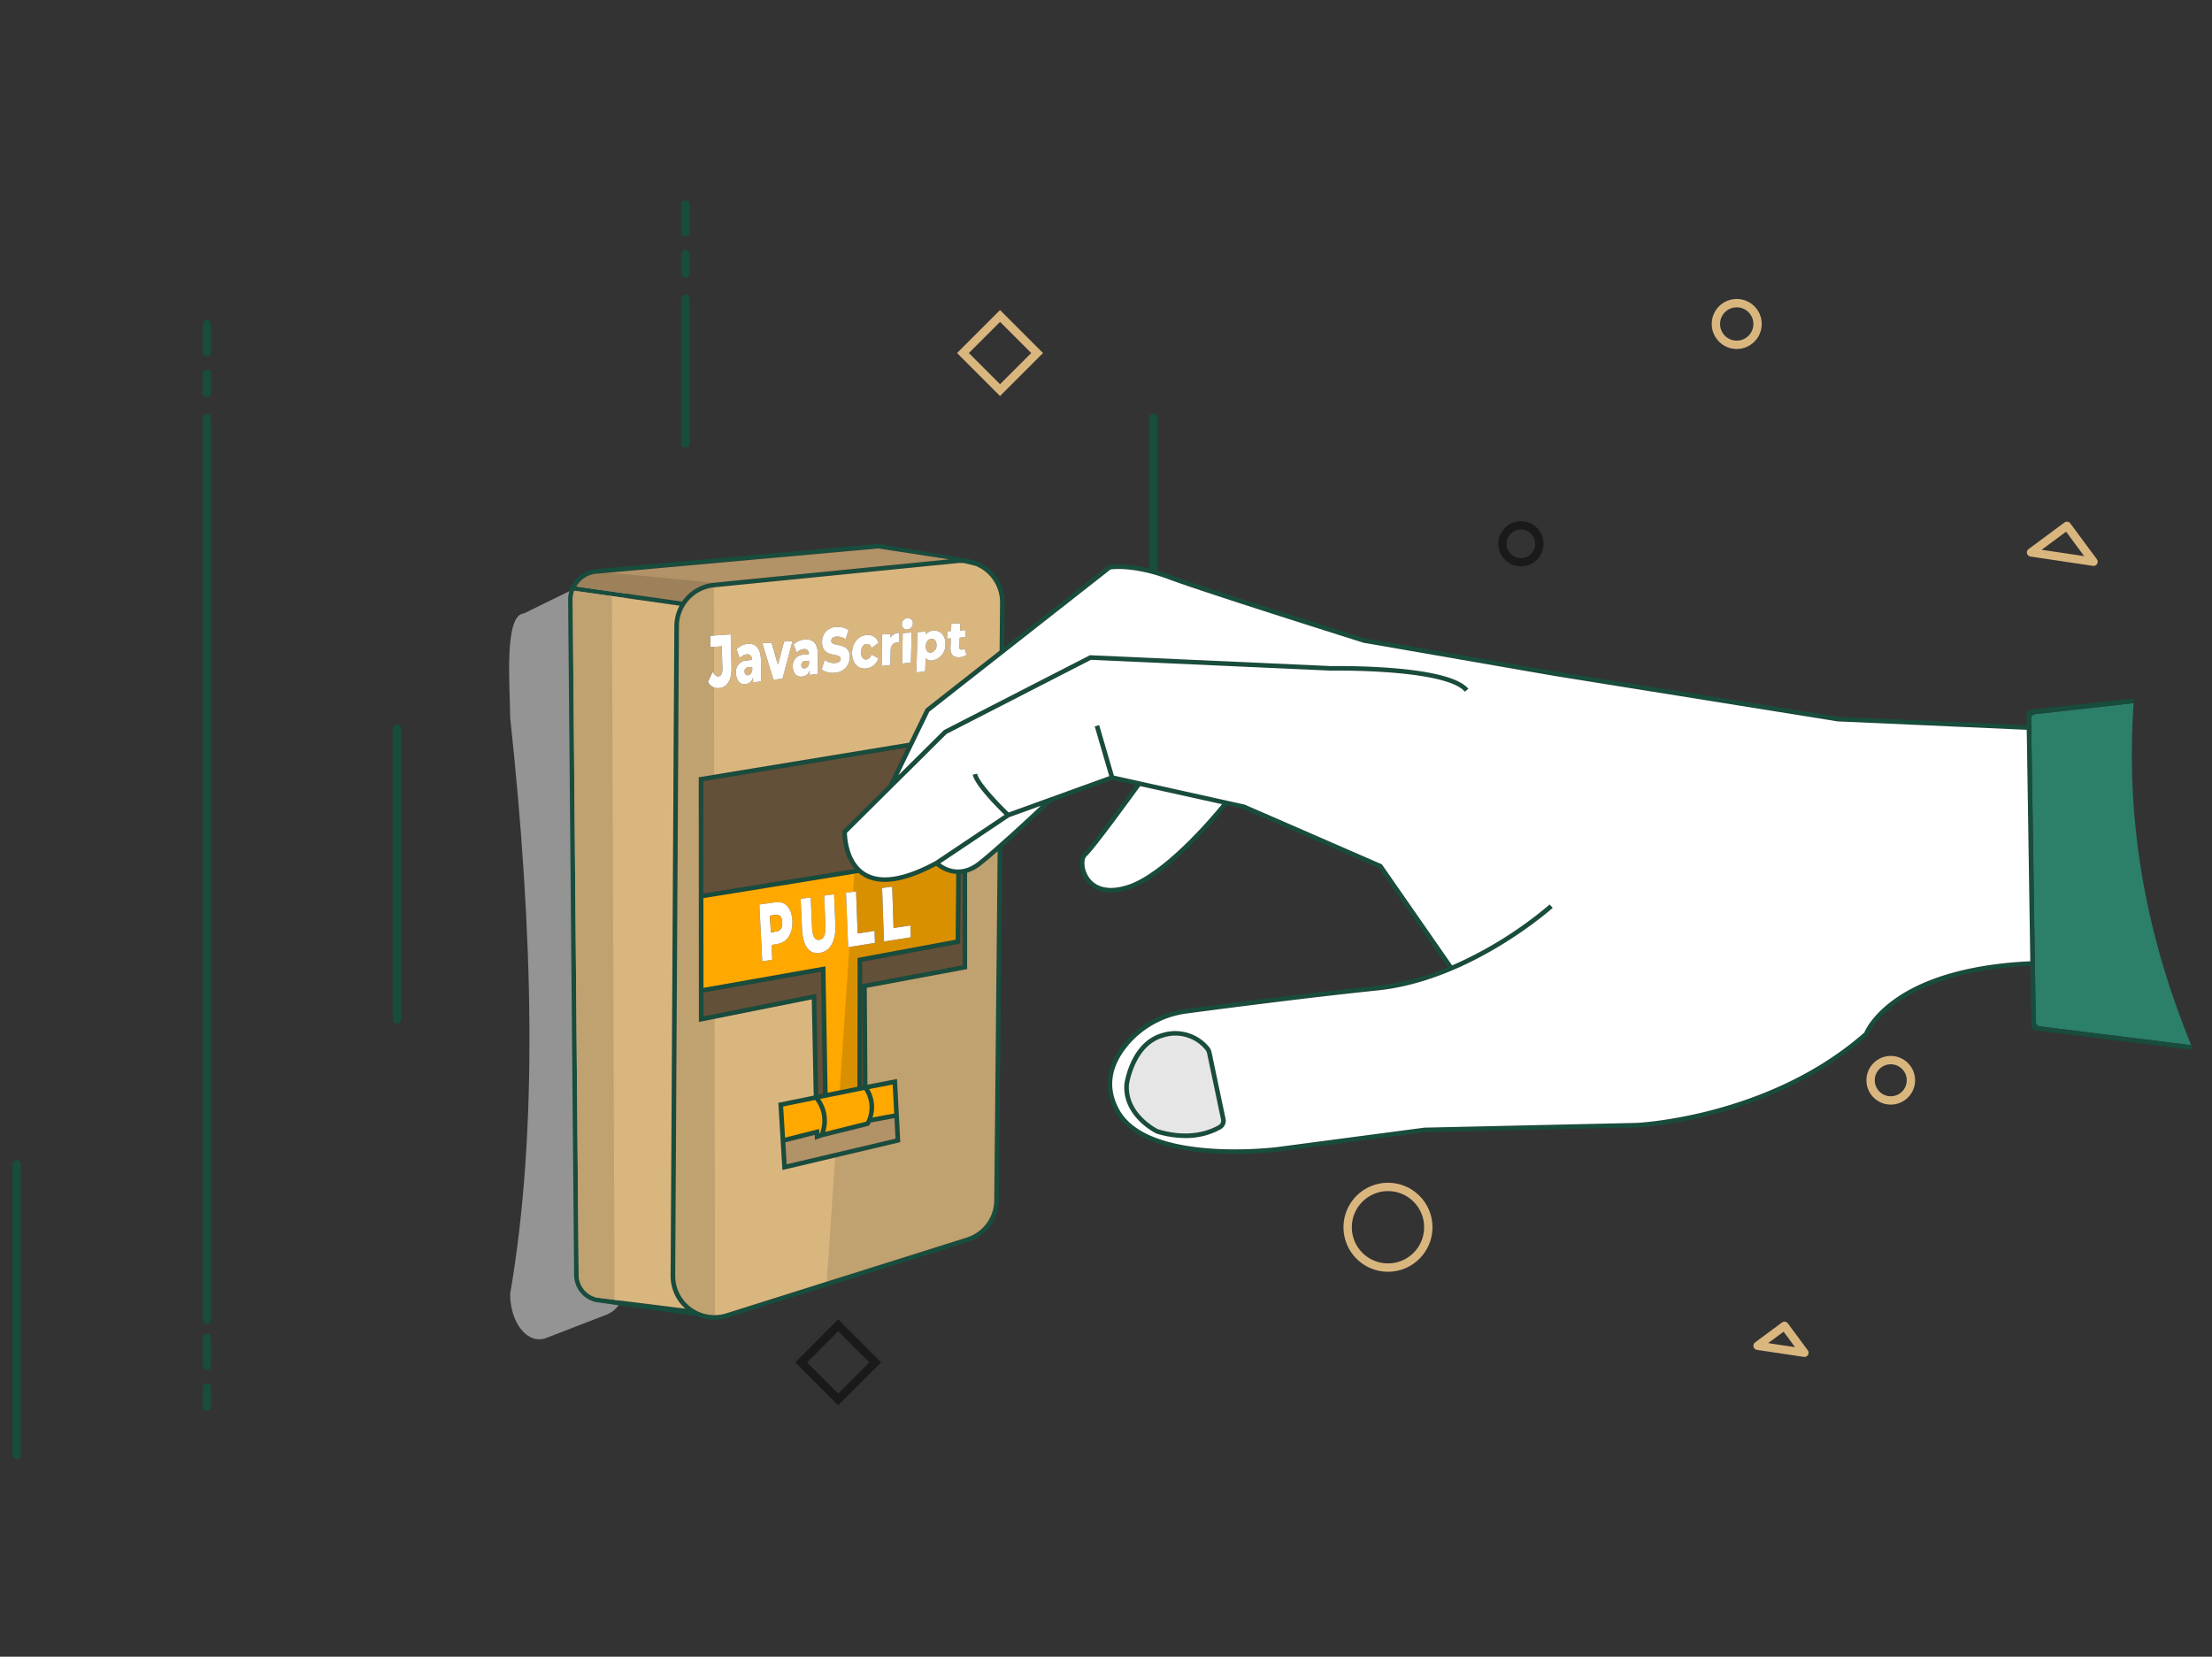<svg xmlns="http://www.w3.org/2000/svg" xmlns:xlink="http://www.w3.org/1999/xlink" width="530" height="397" viewBox="0 0 530 397">
  <rect x="0" y="0" width="530" height="397" fill="#333333" stroke="none"/>
  <defs>
    <clipPath id="clip-path">
      <path id="Path_1617" data-name="Path 1617" d="M922.722,405.814l-56.346,5.613a10.481,10.481,0,0,0-7.621,4.5l-25.345-3.605a6.249,6.249,0,0,1,4.911-3.077l67.443-6.044Z" fill="none"/>
    </clipPath>
    <clipPath id="clip-path-2">
      <path id="Path_1619" data-name="Path 1619" d="M856.013,577.458a10.375,10.375,0,0,0,3.542,7.921l-21.267-2.656a5.64,5.64,0,0,1-4.306-5.526l-1.436-161.784a6.219,6.219,0,0,1,.38-2.073l25.226,3.575a10.544,10.544,0,0,0-1.248,4.914Z" fill="none"/>
    </clipPath>
    <clipPath id="clip-path-3">
      <path id="Path_1622" data-name="Path 1622" d="M913.168,449.742l3.947-8.138.1-.081L934.834,427.7l.109-11.517a9.406,9.406,0,0,0-5.813-8.79l-2.727-.671a9.085,9.085,0,0,0-1.806,0l-58.117,5.791a9.382,9.382,0,0,0-8.475,9.309l-.892,155.637a9.409,9.409,0,0,0,12.241,9.032l57.619-18.163a9.4,9.4,0,0,0,6.58-8.892l.812-83.657c-1.446,1.265-2.807,2.411-3.949,3.323a9.774,9.774,0,0,1-3.362,1.8l.005,23.1-24.041,4.494.157,23.2,7.075-1.36.794,15.139L882.8,552.147l-.975-16.1,7.982-1.627.49-.1-.463-23.049-27.044,5.4-.041-58.64Zm9.152-26.7.894-.061.06-1.743,2.145-.1-.069,1.712,1.393-.085-.069,1.7-1.392.108-.094,2.179c-.024.492.225.734.605.7a1.355,1.355,0,0,0,.661-.271l.451,1.537a3.1,3.1,0,0,1-1.489.538c-1.549.182-2.423-.549-2.355-2.269l.085-2.242-.886.068Zm-7.173.205,2.042-.126-.021.7a2.275,2.275,0,0,1,1.823-.931c1.654-.1,2.948,1.159,2.87,3.306a3.761,3.761,0,0,1-3.093,3.834,1.823,1.823,0,0,1-1.664-.537l-.087,3.122-2.11.293Zm-2.371-3.338a1.147,1.147,0,0,1,1.278,1.24,1.422,1.422,0,0,1-1.34,1.462,1.175,1.175,0,0,1-1.279-1.287A1.379,1.379,0,0,1,912.776,419.913Zm-1.15,3.574,2.136-.144-.167,7.186-2.11.255Zm-4.96.337,2.041-.142-.018.895a2.536,2.536,0,0,1,2.065-1.156l-.044,2.321a3.531,3.531,0,0,0-.483,0c-.862.068-1.463.656-1.49,1.963l-.051,3.414-2.119.255Zm-3.665.128a2.592,2.592,0,0,1,2.832,1.889l-1.661,1.2c-.279-.692-.7-.971-1.2-.932-.736.067-1.326.781-1.332,1.961-.013,1.212.566,1.805,1.3,1.73.489-.055.92-.418,1.217-1.167l1.63.887a3.387,3.387,0,0,1-2.854,2.435c-2.032.253-3.457-1.262-3.446-3.678C899.5,425.89,900.959,424.094,903,423.952Zm-10.7,1.739a3.466,3.466,0,0,1,3.484-3.681,4.658,4.658,0,0,1,2.863.741l-.7,2.212a3.645,3.645,0,0,0-2.18-.64c-.933.062-1.267.511-1.267,1.041,0,1.616,4.452.059,4.439,3.845a3.707,3.707,0,0,1-3.467,3.752,4.444,4.444,0,0,1-3.283-.758l.717-2.316a3.636,3.636,0,0,0,2.577.761c.918-.1,1.276-.487,1.277-.986C896.774,428.007,892.317,429.675,892.3,425.691Zm-4.145-.673c1.978-.149,3.12.974,3.129,3.619l.024,4.641-1.977.252v-1.085a2.069,2.069,0,0,1-1.776,1.461c-1.447.188-2.263-.877-2.278-2.381a2.6,2.6,0,0,1,2.673-2.853l1.2-.121c-.037-.855-.455-1.3-1.294-1.224a2.521,2.521,0,0,0-1.641.889l-.736-1.993A4.273,4.273,0,0,1,888.158,425.018Zm-7.963.755,1.538,5.291,1.46-5.527,2.033-.157-2.4,8.994-2.182.287L878,425.941Zm-5.993,2.8a2.431,2.431,0,0,0-1.624.967l-.77-2.166a4.124,4.124,0,0,1,2.657-1.3c1.977-.157,3.137,1.061,3.189,3.935l.092,5.036-1.967.267-.027-1.187A2.055,2.055,0,0,1,874,435.7c-1.447.2-2.281-.963-2.313-2.587a2.678,2.678,0,0,1,2.622-3.081l1.21-.129C875.468,428.982,875.049,428.5,874.2,428.574Zm-5.93-1.929-2.713.223-.074-2.739,4.921-.329.19,7.7c.08,3.166-.932,4.877-2.884,5.145a2.632,2.632,0,0,1-2.755-1.471l1.135-2.441c.44.809.89,1.2,1.388,1.135.632-.073.963-.736.937-1.915Z" fill="none"/>
    </clipPath>
    <clipPath id="clip-path-4">
      <path id="Path_1624" data-name="Path 1624" d="M919.639,479.257c-7.668,4.077-13.555,4.92-17.513,2.5a7.845,7.845,0,0,1-1.065-.775L863.865,487l.02,21.5,29.217-5.159.527,30.295,7.13-1.44.05-30.873,23.489-4.359.147-15.756A8.7,8.7,0,0,1,919.639,479.257Zm-37.984,18.71-1.47.237.173,3.537-2.386.409-.7-13.62,3.889-.543c2.323-.32,3.87,1.375,4.019,4.438C885.323,495.472,883.962,497.6,881.655,497.967Zm10.107,2.15c-2.5.411-4.064-1.577-4.251-5.558l-.343-7.4,2.411-.33.324,7.25c.106,2.279.745,3.093,1.748,2.935s1.559-1.156,1.469-3.412l-.316-7.21,2.379-.314.3,7.282C895.647,497.278,894.266,499.707,891.762,500.117Zm6.791-1.363-.525-13.06,2.419-.314.384,10.076,4.045-.616.1,2.881Zm8.572-1.366-.441-12.824,2.418-.307.326,9.9,4.046-.609.091,2.834Z" fill="none"/>
    </clipPath>
    <clipPath id="clip-javascript-error">
      <rect width="530" height="397"/>
    </clipPath>
  </defs>
  <g id="javascript-error" clip-path="url(#clip-javascript-error)">
    <g id="Group_4554" data-name="Group 4554" transform="translate(-695.331 -271.774)">
      <path id="Path_1578" data-name="Path 1578" d="M840.753,586.776l-14.528,5.616c-4.4,1.7-8.66-3.486-8.66-10.549,6.757-39.309,5.54-86.583,0-138.174,0-6.885-1.6-24.605,3.3-24.9l19.613-9.592c3.244,1.04,5.571,3.9,5.571,9.062V576.226C846.051,581.221,843.865,585.572,840.753,586.776Z" fill="#ccc" opacity="0.63"/>
      <line id="Line_95" data-name="Line 95" y2="34.759" transform="translate(859.555 343.288)" fill="none" stroke="#184c3d" stroke-linecap="round" stroke-linejoin="round" stroke-width="2"/>
      <line id="Line_96" data-name="Line 96" y2="6.737" transform="translate(859.555 320.776)" fill="none" stroke="#184c3d" stroke-linecap="round" stroke-linejoin="round" stroke-width="2"/>
      <line id="Line_97" data-name="Line 97" y2="4.675" transform="translate(859.555 332.639)" fill="none" stroke="#184c3d" stroke-linecap="round" stroke-linejoin="round" stroke-width="2"/>
      <line id="Line_98" data-name="Line 98" y2="73.298" transform="translate(971.641 371.922)" fill="none" stroke="#184c3d" stroke-linecap="round" stroke-linejoin="round" stroke-width="2"/>
      <line id="Line_99" data-name="Line 99" y2="69.703" transform="translate(699.33 550.786)" fill="none" stroke="#184c3d" stroke-linecap="round" stroke-linejoin="round" stroke-width="2"/>
      <line id="Line_100" data-name="Line 100" y2="69.703" transform="translate(790.446 446.4)" fill="none" stroke="#184c3d" stroke-linecap="round" stroke-linejoin="round" stroke-width="2"/>
      <path id="Path_1579" data-name="Path 1579" d="M1220.344,522.236l-37.224-4.626-1.141-74.591,24.582-2.752C1204.476,470.184,1210.077,497.116,1220.344,522.236Z" fill="#2c7f69"/>
      <path id="Path_1580" data-name="Path 1580" d="M988.972,539.864l-3.356-15.948a2.925,2.925,0,0,0-.589-1.234,10.5,10.5,0,0,0-11.164-3.362c-3.187.849-5.78,3.241-7.5,6.918a20.448,20.448,0,0,0-1.629,5.308l-.007.039c-.53,7.842,7.537,11.758,7.617,11.8l.072.031a23.593,23.593,0,0,0,7.208,1.077,16.938,16.938,0,0,0,8.212-2.121A2.329,2.329,0,0,0,988.972,539.864Zm-1.679,1.554c-2.285,1.31-7.2,3.159-14.511.958-.543-.268-7.409-3.862-6.959-10.7.064-.453,1.5-9.488,8.325-11.3a9.281,9.281,0,0,1,10.026,3,1.84,1.84,0,0,1,.368.771l3.356,15.947A1.233,1.233,0,0,1,987.293,541.418Z" fill="#184c3d"/>
      <path id="Path_1581" data-name="Path 1581" d="M1220.343,522.235l-36.124-4.488a1.274,1.274,0,0,1-1.116-1.243L1182,444.076v-.016a1.176,1.176,0,0,1,1.031-1.159h.008l23.529-2.631-.017-1.107-24.619,2.657a1.172,1.172,0,0,0-1.039,1.175l.034,2.571-45.193-2.017-67.71-10.875-45.7-7.937c-1.337-.417-37.887-11.922-46.616-15.175-1.448-.545-2.81-.971-4.062-1.312-6.54-1.771-10.347-1.107-10.543-1.073l-.136.026-25.02,19.637.1-10.644a10.5,10.5,0,0,0-9.453-10.552l-20.651-3.534-.085-.025-67.616,6.063a7.348,7.348,0,0,0-6.5,5.3,7.058,7.058,0,0,0-.289,1.95l1.439,161.784a6.722,6.722,0,0,0,5.135,6.6l5.527.784,18.948,2.665a10.529,10.529,0,0,0,4.155.8,10.749,10.749,0,0,0,3.032-.494l57.61-18.165a10.487,10.487,0,0,0,7.358-9.92l.817-84.639c5.22-4.616,11.088-10.194,11.829-10.892l14.528-5.255,5.526,1.218c-3.959,5.468-11.036,15.065-12.424,16.257-1.158.979-1.15,3.722.008,5.859a7.163,7.163,0,0,0,6.762,3.645,14.11,14.11,0,0,0,3.738-.622c4.335-1.277,9.717-5.135,15.985-11.454a118.334,118.334,0,0,0,7.9-8.822l3.849.852,32.531,14.17,16.538,23.776a61.262,61.262,0,0,1-16.9,4.454c-16.112,1.677-35.537,4.181-45.679,5.527a23.14,23.14,0,0,0-15.261,8.524c-4.1,5.2-4.76,10.756-1.9,16.053,3.091,5.714,10.627,9.069,22.387,9.963,2.691.2,5.306.247,7.631.213a88.911,88.911,0,0,0,9.009-.562l35.128-4.624,50.908-1.15c.315-.008,32.122-1.533,55.276-22.014l.1-.084.052-.128c.059-.153,5.961-15.005,38.815-16.5l.213,14.256a1.263,1.263,0,0,0,1.115,1.234l37.4,4.65.128-1.082Zm-382.021-113,67.446-6.038,16.955,2.615-56.35,5.612a10.5,10.5,0,0,0-7.621,4.5l-13.353-1.9-11.5-1.635-.494-.068A6.268,6.268,0,0,1,838.322,409.238Zm5.961,174.234-5.995-.749a5.642,5.642,0,0,1-4.309-5.527l-1.43-161.784a6.184,6.184,0,0,1,.374-2.069l12.8,1.805,12.434,1.763a10.544,10.544,0,0,0-1.252,4.913L856.01,577.46a10.394,10.394,0,0,0,3.542,7.92Zm89.272-24.031a9.4,9.4,0,0,1-6.583,8.89l-57.618,18.164a9.4,9.4,0,0,1-12.237-9.026L858,421.824a9.391,9.391,0,0,1,8.482-9.307l58.112-5.791a9.078,9.078,0,0,1,1.806,0l2.725.673a9.408,9.408,0,0,1,5.816,8.788l-.111,11.514-17.619,13.82-.1.086-3.943,8.133-50.422,8.294.042,58.64,27.047-5.407.46,23.052-.486.1-7.988,1.626.979,16.1,28.247-6.659-.8-15.142-7.077,1.363-.153-23.206,24.04-4.5v-23.1a9.616,9.616,0,0,0,3.356-1.8c1.149-.912,2.5-2.061,3.951-3.33Zm-35.843-84.214a11.81,11.81,0,0,0,2.393,4.8l-36.244,5.867-.025-26.927,48.753-8.013-4.343,8.924-11.079,11.012v.221A16.647,16.647,0,0,0,897.712,475.227Zm-5.927,68.119-.145.059-.034-1.081-8.184,2.069-.443-7.46,7.665-1.567A8.05,8.05,0,0,1,891.785,543.346Zm-27.9-28.009v-5.722l28.145-4.965.511,29.209-1.159.23-.485-24.151Zm26.663,28.392.034,1.2,1.763-.622,11.036-2.742.358-.3c.077-.162.153-.332.221-.5l5.68-1.056.264,4.922-26.092,6.157-.315-5.279Zm13.83-4.156a8.377,8.377,0,0,0-.8-6.821l5.638-1.09.366,6.94Zm-1.524,1-9.794,2.436a9.065,9.065,0,0,0-1.243-7.877l10.593-2.146A7.546,7.546,0,0,1,902.856,540.569Zm-.767-8.643-.239.051.052-29.737,23.478-4.361.153-16.682c.145-.009.29-.034.434-.051V503.1l-24.057,4.5ZM924.3,496.968l-23.487,4.361-.05,30.87-7.128,1.439-.528-30.291-29.218,5.16L863.861,487l37.2-6.012a7.646,7.646,0,0,0,1.065.775c3.96,2.419,9.844,1.575,17.517-2.5a8.673,8.673,0,0,0,4.8,1.959Zm5.442-18.717c-4.283,3.389-7.826,1.379-9.112.408L937.14,467.6l7.579-2.733C941.27,468.1,933.981,474.878,929.74,478.251Zm35.383,5.731c-5.893,1.737-8.311-.826-9.222-2.5-1.056-1.942-.852-3.994-.256-4.505,1.78-1.524,11.292-14.63,12.867-16.819l19.613,4.335C985.5,467.708,973.937,481.384,965.123,483.982ZM1149.3,511.156c-5.246,3.73-6.966,7.306-7.281,8.047-22.848,20.132-54.195,21.647-54.493,21.656L1036.6,542l-35.205,4.633c-.315.051-30.964,3.841-37.929-9.053-2.674-4.947-2.07-9.946,1.8-14.851a22.033,22.033,0,0,1,14.537-8.116c10.142-1.346,29.541-3.849,45.645-5.518,22.4-2.316,41.727-19.6,41.923-19.774l-.741-.809a95.141,95.141,0,0,1-23.359,14.605l-16.759-24.1-.085-.128-32.863-14.307-31.338-6.948-3.534-12.093-1.056.307,3.483,11.913-24.1,8.72c-2.172-2.094-7.128-7.221-7.553-9.29l-1.074.221c.528,2.547,5.859,7.9,7.63,9.623L919.436,478.14c-7.452,4.011-13.081,4.922-16.734,2.691-4.079-2.495-4.42-8.294-4.445-9.495l23.878-23.7,34.583-17.747,14.92.673,42.613,1.916c.068,0,6.975-.128,14.392.46,9.682.757,15.8,2.35,17.67,4.581l.835-.7c-2.095-2.5-8.295-4.173-18.42-4.982-7.46-.579-14.434-.46-14.46-.46l-42.63-1.916-15.014-.672-.144-.009L921.556,446.7l-.077.043L910.6,457.54l7.392-15.226,43.431-34.081c.715-.1,4.386-.468,10.219,1.141q1.723.473,3.687,1.2c8.873,3.321,46.327,15.1,46.692,15.226l.043.009,45.773,7.945,67.76,10.883.035.009,45.312,2.018.852,55.464C1172.033,502.563,1158.68,504.513,1149.3,511.156Z" fill="#184c3d"/>
      <path id="Path_1582" data-name="Path 1582" d="M909.906,544.631l-26.092,6.157-.315-5.279,7.051-1.78.034,1.2,1.763-.622,11.036-2.742.358-.3c.077-.162.153-.332.221-.5l5.68-1.056Z" fill="#b29267"/>
      <path id="Path_1583" data-name="Path 1583" d="M904.38,539.573a8.375,8.375,0,0,0-.8-6.823l5.638-1.084.368,6.94Z" fill="#ffa900"/>
      <path id="Path_1584" data-name="Path 1584" d="M902.851,540.57l-9.792,2.439a9.1,9.1,0,0,0-1.237-7.885l10.588-2.142A7.518,7.518,0,0,1,902.851,540.57Z" fill="#ffa900"/>
      <path id="Path_1585" data-name="Path 1585" d="M891.781,543.345l-.142.058-.031-1.077-8.182,2.066-.447-7.462,7.667-1.567A8.062,8.062,0,0,1,891.781,543.345Z" fill="#ffa900"/>
      <path id="Path_1586" data-name="Path 1586" d="M925.964,481.148l0,21.955L901.911,507.6l.174,24.329-.237.05.052-29.741,23.481-4.358.156-16.682C925.68,481.184,925.822,481.166,925.964,481.148Z" fill="#635039"/>
      <path id="Path_1587" data-name="Path 1587" d="M892.539,533.861l-1.153.231-.488-24.157-27.013,5.4v-5.726l28.144-4.961Z" fill="#635039"/>
      <path id="Path_1588" data-name="Path 1588" d="M919.639,479.257c-7.668,4.077-13.555,4.92-17.513,2.5a7.845,7.845,0,0,1-1.065-.775L863.865,487l.02,21.5,29.217-5.159.527,30.295,7.13-1.44.05-30.873,23.489-4.359.147-15.756A8.7,8.7,0,0,1,919.639,479.257Zm-37.984,18.71-1.47.237.173,3.537-2.386.409-.7-13.62,3.889-.543c2.323-.32,3.87,1.375,4.019,4.438C885.323,495.472,883.962,497.6,881.655,497.967Zm10.107,2.15c-2.5.411-4.064-1.577-4.251-5.558l-.343-7.4,2.411-.33.324,7.25c.106,2.279.745,3.093,1.748,2.935s1.559-1.156,1.469-3.412l-.316-7.21,2.379-.314.3,7.282C895.647,497.278,894.266,499.707,891.762,500.117Zm6.791-1.363-.525-13.06,2.419-.314.384,10.076,4.045-.616.1,2.881Zm8.572-1.366-.441-12.824,2.418-.307.326,9.9,4.046-.609.091,2.834Z" fill="#ffa900"/>
      <path id="Path_1589" data-name="Path 1589" d="M897.163,471.1a16.734,16.734,0,0,0,.547,4.127,11.837,11.837,0,0,0,2.394,4.794l-36.241,5.868-.023-26.928,48.745-8.016-4.339,8.929-11.078,11.005Z" fill="#635039"/>
      <path id="Path_1590" data-name="Path 1590" d="M944.716,464.863c-3.444,3.237-10.737,10.017-14.978,13.384-4.281,3.392-7.828,1.387-9.11.409l16.51-11.056Z" fill="#fff"/>
      <path id="Path_1591" data-name="Path 1591" d="M988.128,464.492c-2.627,3.216-14.188,16.889-23,19.487-5.9,1.738-8.313-.823-9.225-2.5-1.052-1.941-.854-3.995-.259-4.5,1.782-1.524,11.292-14.627,12.874-16.821Z" fill="#fff"/>
      <path id="Path_1592" data-name="Path 1592" d="M1135.624,444.646l-.032-.007-67.758-10.884-45.773-7.949-.04-.007c-.373-.121-37.826-11.9-46.7-15.222-7.95-2.967-13.051-2.461-13.9-2.345l-43.428,34.079-7.394,15.233,10.883-10.8.079-.04,34.923-17.919.143.006,57.643,2.6c.032,0,7-.123,14.461.461,10.127.8,16.322,2.475,18.42,4.977l-.837.7c-1.872-2.237-7.987-3.822-17.669-4.585-7.414-.584-14.319-.463-14.39-.462l-57.532-2.589-34.586,17.747L898.26,471.339c.026,1.2.361,7,4.446,9.492,3.653,2.233,9.279,1.323,16.734-2.7l16.581-11.1c-1.768-1.715-7.1-7.075-7.624-9.617l1.066-.222c.428,2.069,5.385,7.2,7.555,9.286l24.1-8.717-3.485-11.914,1.057-.309,3.535,12.1,31.335,6.95,32.866,14.309.089.125,16.755,24.1a95.1,95.1,0,0,0,23.363-14.6l.734.812c-.2.17-19.526,17.454-41.921,19.776-16.1,1.664-35.506,4.171-45.647,5.514a22.05,22.05,0,0,0-14.536,8.118c-3.877,4.907-4.482,9.906-1.8,14.855,6.961,12.89,37.609,9.095,37.925,9.051L1036.6,542l50.933-1.143c.3-.013,31.642-1.522,54.492-21.656.314-.741,2.033-4.316,7.283-8.047,9.371-6.646,22.726-8.592,32.485-9.027l-.848-55.467ZM987.838,542.368a16.938,16.938,0,0,1-8.212,2.121,23.593,23.593,0,0,1-7.208-1.077l-.072-.031c-.08-.038-8.147-3.954-7.617-11.8l.007-.039a20.448,20.448,0,0,1,1.629-5.308c1.718-3.677,4.311-6.069,7.5-6.918a10.5,10.5,0,0,1,11.164,3.362,2.925,2.925,0,0,1,.589,1.234l3.356,15.948A2.329,2.329,0,0,1,987.838,542.368Z" fill="#fff"/>
      <path id="Path_1593" data-name="Path 1593" d="M987.293,541.418c-2.285,1.31-7.2,3.159-14.511.958-.543-.268-7.409-3.862-6.959-10.7.064-.453,1.5-9.488,8.325-11.3a9.281,9.281,0,0,1,10.026,3,1.84,1.84,0,0,1,.368.771l3.356,15.947A1.233,1.233,0,0,1,987.293,541.418Z" fill="#e6e6e6"/>
      <path id="Path_1594" data-name="Path 1594" d="M922.722,405.814l-56.346,5.613a10.481,10.481,0,0,0-7.621,4.5l-25.345-3.605a6.249,6.249,0,0,1,4.911-3.077l67.443-6.044Z" fill="#b29267"/>
      <path id="Path_1595" data-name="Path 1595" d="M856.013,577.458a10.375,10.375,0,0,0,3.542,7.921l-21.267-2.656a5.64,5.64,0,0,1-4.306-5.526l-1.436-161.784a6.219,6.219,0,0,1,.38-2.073l25.226,3.575a10.544,10.544,0,0,0-1.248,4.914Z" fill="#dab67f"/>
      <path id="Path_1596" data-name="Path 1596" d="M913.168,449.742l3.947-8.138.1-.081L934.834,427.7l.109-11.517a9.406,9.406,0,0,0-5.813-8.79l-2.727-.671a9.085,9.085,0,0,0-1.806,0l-58.117,5.791a9.382,9.382,0,0,0-8.475,9.309l-.892,155.637a9.409,9.409,0,0,0,12.241,9.032l57.619-18.163a9.4,9.4,0,0,0,6.58-8.892l.812-83.657c-1.446,1.265-2.807,2.411-3.949,3.323a9.774,9.774,0,0,1-3.362,1.8l.005,23.1-24.041,4.494.157,23.2,7.075-1.36.794,15.139L882.8,552.147l-.975-16.1,7.982-1.627.49-.1-.463-23.049-27.044,5.4-.041-58.64Zm9.152-26.7.894-.061.06-1.743,2.145-.1-.069,1.712,1.393-.085-.069,1.7-1.392.108-.094,2.179c-.024.492.225.734.605.7a1.355,1.355,0,0,0,.661-.271l.451,1.537a3.1,3.1,0,0,1-1.489.538c-1.549.182-2.423-.549-2.355-2.269l.085-2.242-.886.068Zm-7.173.205,2.042-.126-.021.7a2.275,2.275,0,0,1,1.823-.931c1.654-.1,2.948,1.159,2.87,3.306a3.761,3.761,0,0,1-3.093,3.834,1.823,1.823,0,0,1-1.664-.537l-.087,3.122-2.11.293Zm-2.371-3.338a1.147,1.147,0,0,1,1.278,1.24,1.422,1.422,0,0,1-1.34,1.462,1.175,1.175,0,0,1-1.279-1.287A1.379,1.379,0,0,1,912.776,419.913Zm-1.15,3.574,2.136-.144-.167,7.186-2.11.255Zm-4.96.337,2.041-.142-.018.895a2.536,2.536,0,0,1,2.065-1.156l-.044,2.321a3.531,3.531,0,0,0-.483,0c-.862.068-1.463.656-1.49,1.963l-.051,3.414-2.119.255Zm-3.665.128a2.592,2.592,0,0,1,2.832,1.889l-1.661,1.2c-.279-.692-.7-.971-1.2-.932-.736.067-1.326.781-1.332,1.961-.013,1.212.566,1.805,1.3,1.73.489-.055.92-.418,1.217-1.167l1.63.887a3.387,3.387,0,0,1-2.854,2.435c-2.032.253-3.457-1.262-3.446-3.678C899.5,425.89,900.959,424.094,903,423.952Zm-10.7,1.739a3.466,3.466,0,0,1,3.484-3.681,4.658,4.658,0,0,1,2.863.741l-.7,2.212a3.645,3.645,0,0,0-2.18-.64c-.933.062-1.267.511-1.267,1.041,0,1.616,4.452.059,4.439,3.845a3.707,3.707,0,0,1-3.467,3.752,4.444,4.444,0,0,1-3.283-.758l.717-2.316a3.636,3.636,0,0,0,2.577.761c.918-.1,1.276-.487,1.277-.986C896.774,428.007,892.317,429.675,892.3,425.691Zm-4.145-.673c1.978-.149,3.12.974,3.129,3.619l.024,4.641-1.977.252v-1.085a2.069,2.069,0,0,1-1.776,1.461c-1.447.188-2.263-.877-2.278-2.381a2.6,2.6,0,0,1,2.673-2.853l1.2-.121c-.037-.855-.455-1.3-1.294-1.224a2.521,2.521,0,0,0-1.641.889l-.736-1.993A4.273,4.273,0,0,1,888.158,425.018Zm-7.963.755,1.538,5.291,1.46-5.527,2.033-.157-2.4,8.994-2.182.287L878,425.941Zm-5.993,2.8a2.431,2.431,0,0,0-1.624.967l-.77-2.166a4.124,4.124,0,0,1,2.657-1.3c1.977-.157,3.137,1.061,3.189,3.935l.092,5.036-1.967.267-.027-1.187A2.055,2.055,0,0,1,874,435.7c-1.447.2-2.281-.963-2.313-2.587a2.678,2.678,0,0,1,2.622-3.081l1.21-.129C875.468,428.982,875.049,428.5,874.2,428.574Zm-5.93-1.929-2.713.223-.074-2.739,4.921-.329.19,7.7c.08,3.166-.932,4.877-2.884,5.145a2.632,2.632,0,0,1-2.755-1.471l1.135-2.441c.44.809.89,1.2,1.388,1.135.632-.073.963-.736.937-1.915Z" fill="#dab67f"/>
      <path id="Path_1597" data-name="Path 1597" d="M875.575,432.386c-.155.747-.561,1.133-1.027,1.2-.506.063-.8-.3-.813-.843a.919.919,0,0,1,.9-1.052l.917-.1Z" fill="#dab67f"/>
      <path id="Path_1598" data-name="Path 1598" d="M889.171,430.1l0,.729a1.277,1.277,0,0,1-1.044,1.109c-.5.062-.788-.266-.8-.772a.888.888,0,0,1,.92-.973Z" fill="#dab67f"/>
      <path id="Path_1599" data-name="Path 1599" d="M919.71,426.389a1.65,1.65,0,0,1-1.328,1.771c-.719.066-1.258-.48-1.227-1.542s.608-1.712,1.327-1.763S919.741,425.351,919.71,426.389Z" fill="#dab67f"/>
      <g id="Group_4108" data-name="Group 4108">
        <path id="Path_1600" data-name="Path 1600" d="M870.6,431.5c.08,3.166-.932,4.877-2.884,5.145a2.632,2.632,0,0,1-2.755-1.471l1.135-2.441c.44.809.89,1.2,1.388,1.135.632-.073.963-.736.937-1.915l-.145-5.312-2.713.223-.074-2.739,4.921-.329Z" fill="#fff"/>
        <path id="Path_1601" data-name="Path 1601" d="M877.654,430.01c-.052-2.874-1.212-4.092-3.189-3.935a4.124,4.124,0,0,0-2.657,1.3l.77,2.166a2.431,2.431,0,0,1,1.624-.967c.847-.077,1.266.408,1.32,1.334l-1.21.129a2.678,2.678,0,0,0-2.622,3.081c.032,1.624.866,2.783,2.313,2.587a2.055,2.055,0,0,0,1.749-1.579l.027,1.187,1.967-.267Zm-3.106,3.572c-.506.063-.8-.3-.813-.843a.919.919,0,0,1,.9-1.052l.917-.1.02.8C875.42,433.133,875.014,433.519,874.548,433.582Z" fill="#fff"/>
        <path id="Path_1602" data-name="Path 1602" d="M885.226,425.38l-2.4,8.994-2.182.287L878,425.941l2.191-.168,1.538,5.291,1.46-5.527Z" fill="#fff"/>
        <path id="Path_1603" data-name="Path 1603" d="M888.158,425.018a4.273,4.273,0,0,0-2.674,1.2l.736,1.993a2.521,2.521,0,0,1,1.641-.889c.839-.076,1.257.369,1.294,1.224l-1.2.121a2.6,2.6,0,0,0-2.673,2.853c.015,1.5.831,2.569,2.278,2.381a2.069,2.069,0,0,0,1.776-1.461v1.085l1.977-.252-.024-4.641C891.278,425.992,890.136,424.869,888.158,425.018Zm1.016,5.814a1.277,1.277,0,0,1-1.044,1.109c-.5.062-.788-.266-.8-.772a.888.888,0,0,1,.92-.973l.917-.093Z" fill="#fff"/>
        <path id="Path_1604" data-name="Path 1604" d="M898.947,429.209a3.707,3.707,0,0,1-3.467,3.752,4.444,4.444,0,0,1-3.283-.758l.717-2.316a3.636,3.636,0,0,0,2.577.761c.918-.1,1.276-.487,1.277-.986.006-1.655-4.451.013-4.465-3.971a3.466,3.466,0,0,1,3.484-3.681,4.658,4.658,0,0,1,2.863.741l-.7,2.212a3.645,3.645,0,0,0-2.18-.64c-.933.062-1.267.511-1.267,1.041C894.509,426.98,898.96,425.423,898.947,429.209Z" fill="#fff"/>
        <path id="Path_1605" data-name="Path 1605" d="M904.157,428.63l1.63.887a3.387,3.387,0,0,1-2.854,2.435c-2.032.253-3.457-1.262-3.446-3.678.011-2.384,1.472-4.18,3.514-4.322a2.592,2.592,0,0,1,2.832,1.889l-1.661,1.2c-.279-.692-.7-.971-1.2-.932-.736.067-1.326.781-1.332,1.961-.013,1.212.566,1.805,1.3,1.73C903.429,429.742,903.86,429.379,904.157,428.63Z" fill="#fff"/>
        <path id="Path_1606" data-name="Path 1606" d="M910.754,423.421l-.044,2.321a3.531,3.531,0,0,0-.483,0c-.862.068-1.463.656-1.49,1.963l-.051,3.414-2.119.255.1-7.55,2.041-.142-.018.895A2.536,2.536,0,0,1,910.754,423.421Z" fill="#fff"/>
        <path id="Path_1607" data-name="Path 1607" d="M913.762,423.343l-.167,7.186-2.111.254.142-7.3Z" fill="#fff"/>
        <path id="Path_1608" data-name="Path 1608" d="M914.054,421.153a1.422,1.422,0,0,1-1.34,1.462,1.175,1.175,0,0,1-1.279-1.287,1.379,1.379,0,0,1,1.341-1.415A1.147,1.147,0,0,1,914.054,421.153Z" fill="#fff"/>
        <path id="Path_1609" data-name="Path 1609" d="M918.991,422.891a2.275,2.275,0,0,0-1.823.931l.021-.7-2.042.126-.24,9.658,2.11-.293.087-3.122a1.823,1.823,0,0,0,1.664.537,3.761,3.761,0,0,0,3.093-3.834C921.939,424.05,920.645,422.787,918.991,422.891Zm-.609,5.269c-.719.066-1.258-.48-1.227-1.542s.608-1.712,1.327-1.763,1.259.5,1.228,1.534A1.65,1.65,0,0,1,918.382,428.16Z" fill="#fff"/>
        <path id="Path_1610" data-name="Path 1610" d="M926.905,428.718a3.1,3.1,0,0,1-1.489.538c-1.549.182-2.423-.549-2.355-2.269l.085-2.242-.886.068.06-1.767.894-.061.06-1.743,2.145-.1-.069,1.712,1.393-.085-.069,1.7-1.392.108-.094,2.179c-.024.492.225.734.605.7a1.355,1.355,0,0,0,.661-.271Z" fill="#fff"/>
      </g>
      <path id="Path_1611" data-name="Path 1611" d="M881.162,487.987l-3.889.543.7,13.62,2.386-.409-.173-3.537,1.47-.237c2.307-.368,3.668-2.5,3.526-5.542C885.032,489.362,883.485,487.667,881.162,487.987Zm.2,6.991-1.336.21-.2-3.973,1.335-.194c1-.142,1.529.515,1.588,1.765C882.814,494.021,882.351,494.828,881.364,494.978Z" fill="#fff"/>
      <path id="Path_1612" data-name="Path 1612" d="M882.756,492.786c.058,1.235-.4,2.042-1.392,2.192l-1.336.21-.2-3.973,1.335-.194C882.164,490.879,882.7,491.536,882.756,492.786Z" fill="#ffa900"/>
      <path id="Path_1613" data-name="Path 1613" d="M891.762,500.117c-2.5.411-4.064-1.577-4.251-5.558l-.343-7.4,2.411-.33.324,7.25c.106,2.279.745,3.093,1.748,2.935s1.559-1.156,1.469-3.412l-.316-7.21,2.379-.314.3,7.282C895.647,497.278,894.266,499.707,891.762,500.117Z" fill="#fff"/>
      <path id="Path_1614" data-name="Path 1614" d="M904.976,497.721l-6.423,1.033-.525-13.06,2.419-.314.384,10.077,4.046-.616Z" fill="#fff"/>
      <path id="Path_1615" data-name="Path 1615" d="M913.565,496.378l-6.439,1.009-.442-12.824,2.419-.307.325,9.9,4.046-.608Z" fill="#fff"/>
      <line id="Line_101" data-name="Line 101" x1="0.191" y1="1.122" transform="translate(1220.344 522.236)" fill="none"/>
      <g id="Group_4110" data-name="Group 4110">
        <g id="Group_4109" data-name="Group 4109" clip-path="url(#clip-path)">
          <path id="Path_1616" data-name="Path 1616" d="M841.2,408.984l25.173,2.444-4.814,8.484-36.4-2.4,6.445-13.315Z" opacity="0.12"/>
        </g>
      </g>
      <g id="Group_4112" data-name="Group 4112">
        <g id="Group_4111" data-name="Group 4111" clip-path="url(#clip-path-2)">
          <path id="Path_1618" data-name="Path 1618" d="M841.942,414.961l.646,170.8-20.071-2.422L823.6,402.088Z" opacity="0.12"/>
        </g>
      </g>
      <g id="Group_4114" data-name="Group 4114">
        <g id="Group_4113" data-name="Group 4113" clip-path="url(#clip-path-3)">
          <path id="Path_1620" data-name="Path 1620" d="M866.376,411.427l.276,176.608-14.442,1.617V411.427Z" opacity="0.12"/>
          <path id="Path_1621" data-name="Path 1621" d="M900.1,480.023,893.35,580.082l45.666-12.327,1.138-95.4Z" opacity="0.12"/>
        </g>
      </g>
      <g id="Group_4116" data-name="Group 4116" opacity="0.15">
        <g id="Group_4115" data-name="Group 4115" clip-path="url(#clip-path-4)">
          <path id="Path_1623" data-name="Path 1623" d="M900.1,480.023,893.35,580.082l45.666-12.327,1.138-95.4Z"/>
        </g>
      </g>
      <line id="Line_102" data-name="Line 102" y2="216.114" transform="translate(744.888 371.922)" fill="none" stroke="#184c3d" stroke-linecap="round" stroke-linejoin="round" stroke-width="2"/>
      <line id="Line_103" data-name="Line 103" y2="6.737" transform="translate(744.888 592.371)" fill="none" stroke="#184c3d" stroke-linecap="round" stroke-linejoin="round" stroke-width="2"/>
      <line id="Line_104" data-name="Line 104" y2="4.675" transform="translate(744.888 604.234)" fill="none" stroke="#184c3d" stroke-linecap="round" stroke-linejoin="round" stroke-width="2"/>
      <line id="Line_105" data-name="Line 105" y2="6.737" transform="translate(744.888 349.411)" fill="none" stroke="#184c3d" stroke-linecap="round" stroke-linejoin="round" stroke-width="2"/>
      <line id="Line_106" data-name="Line 106" y2="4.675" transform="translate(744.888 361.274)" fill="none" stroke="#184c3d" stroke-linecap="round" stroke-linejoin="round" stroke-width="2"/>
      <g id="Group_4117" data-name="Group 4117">
        <circle id="Ellipse_103" data-name="Ellipse 103" cx="9.667" cy="9.667" r="9.667" transform="translate(1018.228 556.201)" fill="none" stroke="#dab67f" stroke-miterlimit="10" stroke-width="2"/>
        <circle id="Ellipse_104" data-name="Ellipse 104" cx="4.424" cy="4.424" r="4.424" transform="translate(1055.321 397.663)" fill="none" stroke="#1a1a1a" stroke-miterlimit="10" stroke-width="2"/>
        <circle id="Ellipse_105" data-name="Ellipse 105" cx="4.833" cy="4.833" r="4.833" transform="translate(1143.527 525.813)" fill="none" stroke="#dab67f" stroke-miterlimit="10" stroke-width="2"/>
        <circle id="Ellipse_106" data-name="Ellipse 106" cx="4.993" cy="4.993" r="4.993" transform="translate(1106.461 344.418)" fill="none" stroke="#dab67f" stroke-miterlimit="10" stroke-width="2"/>
        <rect id="Rectangle_665" data-name="Rectangle 665" width="12.563" height="12.563" transform="translate(896.168 589.367) rotate(45)" fill="none" stroke="#1a1a1a" stroke-miterlimit="10" stroke-width="2"/>
        <rect id="Rectangle_666" data-name="Rectangle 666" width="12.563" height="12.563" transform="translate(934.943 347.49) rotate(45)" fill="none" stroke="#dab67f" stroke-miterlimit="10" stroke-width="2"/>
        <path id="Path_1625" data-name="Path 1625" d="M1116.447,594.266l6.451-4.774,4.774,6.451Z" fill="none" stroke="#dab67f" stroke-linecap="round" stroke-linejoin="round" stroke-width="2"/>
        <path id="Path_1626" data-name="Path 1626" d="M1181.979,404.152l8.6-6.366,6.366,8.6Z" fill="none" stroke="#dab67f" stroke-linecap="round" stroke-linejoin="round" stroke-width="2"/>
      </g>
    </g>
  </g>
</svg>

